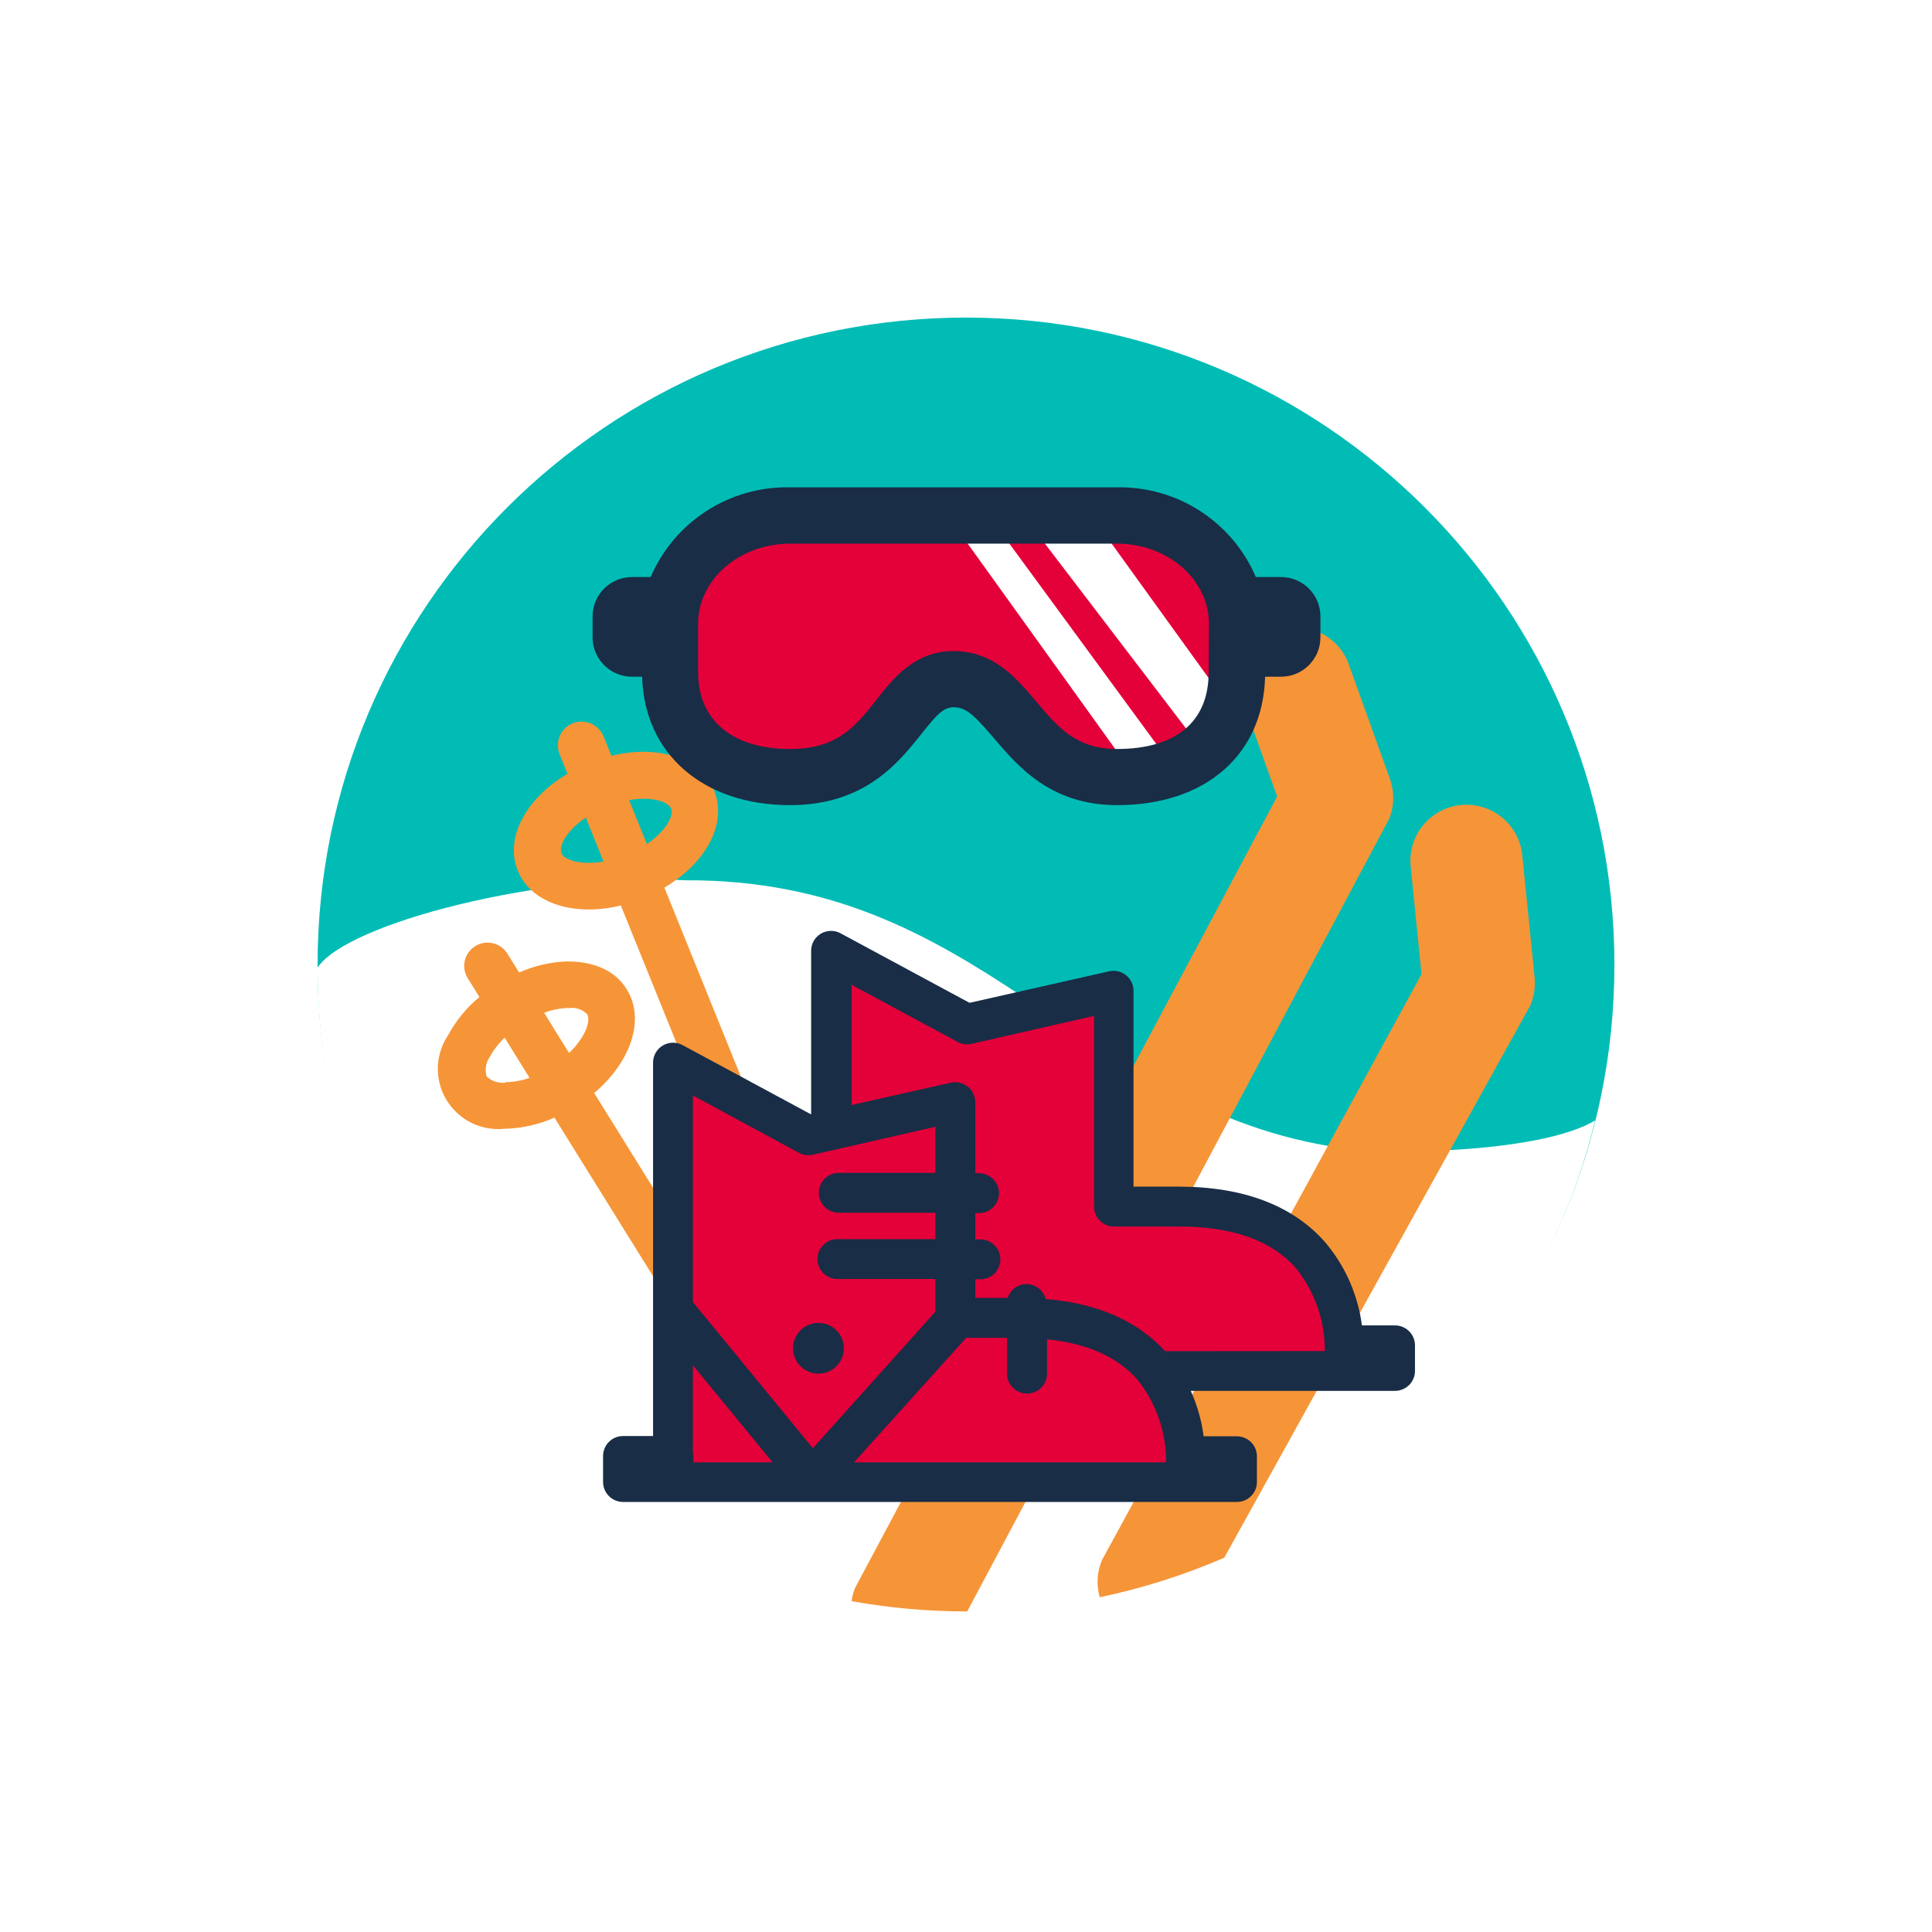 <svg width="146" height="146" viewBox="0 0 146 146" fill="none" xmlns="http://www.w3.org/2000/svg">
<g filter="url(#filter0_d_2676_6419)">
<path d="M69 117.803C96.062 117.803 118 95.909 118 68.901C118 41.894 96.062 20 69 20C41.938 20 20 41.894 20 68.901C20 95.909 41.938 117.803 69 117.803Z" fill="#00BCB5"/>
<path d="M96.356 82.594C77.227 79.296 70.024 62.446 47.858 62.523C37.004 61.98 22.196 65.751 20 69.126C19.998 81.081 24.388 92.622 32.338 101.564C40.288 110.507 51.246 116.231 63.14 117.653C75.034 119.075 87.037 116.096 96.879 109.281C106.721 102.466 113.717 92.287 116.545 80.67C112.626 83.038 101.278 83.418 96.356 82.594Z" fill="white"/>
<path d="M63.599 106.063L46.207 63.074C49.349 61.228 50.974 58.24 49.971 55.766C48.968 53.292 45.734 52.242 42.203 53.116L41.603 51.636C41.513 51.419 41.382 51.222 41.216 51.056C41.05 50.889 40.853 50.757 40.636 50.667C40.419 50.577 40.186 50.53 39.951 50.529C39.716 50.529 39.483 50.574 39.265 50.664C39.048 50.753 38.85 50.884 38.684 51.05C38.517 51.215 38.385 51.412 38.294 51.629C38.204 51.845 38.157 52.078 38.156 52.312C38.156 52.547 38.201 52.779 38.291 52.996L38.884 54.476C35.749 56.33 34.125 59.318 35.127 61.784C35.89 63.687 37.952 64.73 40.522 64.73C41.33 64.723 42.133 64.621 42.916 64.427L59.807 106.154C61.094 106.456 62.395 106.691 63.705 106.859C63.733 106.589 63.696 106.316 63.599 106.063ZM44.646 56.358C45.762 56.358 46.546 56.689 46.715 57.112C46.941 57.669 46.299 58.818 44.886 59.783L43.538 56.464C43.904 56.4 44.275 56.364 44.646 56.358ZM38.432 60.452C38.206 59.896 38.856 58.747 40.268 57.782L41.61 61.108C39.901 61.39 38.637 61.009 38.411 60.452H38.432Z" fill="#F69537"/>
<path d="M43.365 70.768C42.511 69.359 40.901 68.654 38.888 68.654C37.626 68.691 36.383 68.976 35.231 69.493L34.383 68.133C34.266 67.925 34.109 67.743 33.919 67.598C33.73 67.453 33.514 67.347 33.282 67.288C33.051 67.229 32.81 67.217 32.575 67.253C32.339 67.289 32.113 67.373 31.91 67.499C31.707 67.624 31.533 67.79 31.396 67.985C31.259 68.181 31.164 68.401 31.115 68.635C31.066 68.868 31.066 69.109 31.113 69.342C31.16 69.576 31.254 69.797 31.389 69.993L32.229 71.346C31.255 72.151 30.447 73.137 29.85 74.25C29.369 74.971 29.105 75.813 29.087 76.679C29.069 77.544 29.299 78.397 29.75 79.137C30.201 79.876 30.853 80.472 31.631 80.855C32.409 81.238 33.281 81.391 34.143 81.297H34.242C35.504 81.253 36.745 80.969 37.9 80.459L52.44 103.842C54.15 104.536 55.903 105.125 57.686 105.603L40.901 78.598C43.683 76.251 44.771 73.031 43.365 70.768ZM38.938 72.178H38.994C39.242 72.145 39.494 72.169 39.731 72.247C39.968 72.325 40.185 72.456 40.364 72.629C40.675 73.136 40.237 74.384 39.008 75.575C38.302 74.461 37.688 73.46 37.123 72.537C37.704 72.316 38.317 72.192 38.938 72.171V72.178ZM34.192 77.816C33.938 77.845 33.68 77.819 33.436 77.74C33.193 77.661 32.969 77.531 32.78 77.358C32.704 77.111 32.685 76.85 32.724 76.595C32.763 76.34 32.86 76.097 33.006 75.885C33.303 75.34 33.684 74.845 34.136 74.419L36.021 77.456C35.433 77.661 34.816 77.77 34.192 77.781V77.816Z" fill="#F69537"/>
<path d="M111.644 71.98C111.929 71.314 112.041 70.587 111.969 69.866L111.036 60.62C110.981 60.068 110.817 59.531 110.553 59.042C110.29 58.553 109.933 58.12 109.502 57.769C108.632 57.059 107.515 56.724 106.397 56.836C105.279 56.948 104.251 57.499 103.54 58.367C102.829 59.235 102.493 60.35 102.605 61.466L103.424 69.62L79.281 113.884C78.9 114.775 78.838 115.771 79.104 116.703C82.335 116.027 85.489 115.026 88.517 113.715L111.644 71.98Z" fill="#F69537"/>
<path d="M97.866 46.04C97.456 45.033 96.671 44.222 95.677 43.777C94.683 43.332 93.556 43.286 92.528 43.649C91.501 44.011 90.653 44.755 90.162 45.726C89.67 46.696 89.571 47.818 89.887 48.859L92.514 56.196L60.617 115.999C60.486 116.32 60.398 116.656 60.355 117C63.238 117.518 66.162 117.777 69.091 117.775L100.981 57.873C101.367 56.913 101.387 55.844 101.037 54.871L97.866 46.04Z" fill="#F69537"/>
<path d="M80.397 54.722C73.11 54.722 72.679 47.322 68.046 47.322C63.619 47.322 63.76 54.722 55.703 54.722C49.877 54.722 46.629 51.318 46.629 46.807V43.129C46.629 38.618 50.696 34.961 55.703 34.961H80.418C85.425 34.961 89.485 38.618 89.485 43.129V46.822C89.464 51.318 86.491 54.722 80.397 54.722Z" fill="#E40039"/>
<path d="M78.462 34.94H73.328L86.907 52.727L88.553 48.928L78.462 34.94Z" fill="white"/>
<path d="M68.273 35.891L81.401 54.165L84.19 53.327L71.147 35.539L68.273 35.891Z" fill="white"/>
<path d="M92.775 39.606H90.904C90.028 37.56 88.56 35.822 86.688 34.614C84.816 33.406 82.625 32.784 80.397 32.826H55.681C53.452 32.783 51.261 33.405 49.389 34.613C47.516 35.821 46.048 37.559 45.173 39.606H43.761C42.971 39.606 42.213 39.919 41.654 40.477C41.095 41.035 40.781 41.791 40.781 42.58V44.166C40.781 44.556 40.858 44.943 41.008 45.304C41.158 45.664 41.377 45.992 41.654 46.268C41.931 46.545 42.259 46.764 42.621 46.913C42.982 47.062 43.37 47.139 43.761 47.139H44.524C44.686 52.961 49.128 56.844 55.702 56.844C61.352 56.844 63.887 53.637 65.588 51.516C66.775 50.015 67.297 49.444 68.074 49.444C69.049 49.444 69.705 50.149 71.096 51.77C72.904 53.884 75.376 56.844 80.425 56.844C87.098 56.844 91.448 53.045 91.603 47.139H92.803C93.195 47.139 93.582 47.062 93.944 46.913C94.305 46.764 94.634 46.545 94.911 46.268C95.187 45.992 95.407 45.664 95.557 45.304C95.706 44.943 95.784 44.556 95.784 44.166V42.58C95.784 42.187 95.706 41.798 95.554 41.435C95.403 41.073 95.18 40.743 94.901 40.467C94.621 40.19 94.289 39.972 93.924 39.824C93.56 39.676 93.169 39.602 92.775 39.606ZM87.338 46.808C87.338 50.543 84.874 52.601 80.397 52.601C77.332 52.601 75.934 50.952 74.324 49.035C72.812 47.238 71.096 45.201 68.046 45.201C65.129 45.201 63.512 47.252 62.22 48.894C60.652 50.882 59.297 52.601 55.702 52.601C51.352 52.601 48.754 50.438 48.754 46.808V43.13C48.754 39.796 51.875 37.083 55.702 37.083H80.418C84.245 37.083 87.359 39.796 87.359 43.13L87.338 46.808Z" fill="#192D46"/>
<path d="M58.844 67.894V99.608H97.534C97.534 99.608 99.292 87.169 85.063 87.183H80.184V70.883L69.373 73.145L58.844 67.894Z" fill="#E40039"/>
<path d="M101.418 96.16H98.918C98.62 93.853 97.664 91.681 96.164 89.902C93.735 87.118 89.999 85.673 85.064 85.673H81.66V70.874C81.66 70.648 81.609 70.424 81.511 70.22C81.413 70.016 81.27 69.837 81.093 69.695C80.916 69.554 80.71 69.454 80.489 69.403C80.268 69.352 80.038 69.351 79.817 69.401L69.267 71.783L59.529 66.533C59.299 66.406 59.04 66.342 58.778 66.346C58.515 66.35 58.258 66.423 58.033 66.557C57.807 66.691 57.62 66.881 57.491 67.11C57.362 67.338 57.296 67.596 57.297 67.858V96.124H55.024C54.825 96.124 54.629 96.164 54.447 96.239C54.264 96.315 54.097 96.427 53.958 96.567C53.818 96.707 53.707 96.873 53.632 97.056C53.557 97.239 53.519 97.435 53.52 97.633V99.599C53.519 99.797 53.557 99.993 53.632 100.176C53.707 100.358 53.818 100.525 53.958 100.665C54.097 100.805 54.264 100.916 54.447 100.992C54.629 101.068 54.825 101.107 55.024 101.107H101.418C101.819 101.107 102.203 100.948 102.487 100.665C102.77 100.382 102.929 99.999 102.929 99.599V97.633C102.92 97.239 102.757 96.864 102.474 96.589C102.192 96.314 101.813 96.16 101.418 96.16ZM60.355 98.126V97.668C60.366 97.565 60.366 97.461 60.355 97.358V70.423L68.363 74.736C68.684 74.91 69.058 74.963 69.415 74.884L78.68 72.77V87.181C78.679 87.379 78.717 87.575 78.792 87.758C78.868 87.941 78.978 88.107 79.118 88.248C79.258 88.388 79.424 88.499 79.607 88.575C79.79 88.651 79.986 88.69 80.184 88.69H85.127C89.138 88.69 92.104 89.747 93.933 91.833C95.363 93.607 96.134 95.821 96.115 98.098L60.355 98.126Z" fill="#192D46"/>
<path d="M46.883 76.252V107.965H85.601C85.601 107.965 87.359 95.526 73.13 95.54H68.251V79.24L57.447 81.502L46.883 76.252Z" fill="#E40039"/>
<path d="M89.459 104.54H86.959C86.66 102.234 85.704 100.062 84.205 98.282C82.086 95.872 79.029 94.498 75.025 94.167C74.94 93.844 74.751 93.558 74.487 93.354C74.222 93.15 73.897 93.039 73.563 93.039C73.247 93.041 72.94 93.143 72.686 93.331C72.433 93.518 72.245 93.781 72.151 94.082H69.7V92.673H69.983C70.189 92.687 70.397 92.658 70.592 92.589C70.787 92.52 70.966 92.411 71.117 92.27C71.269 92.129 71.389 91.959 71.472 91.769C71.555 91.579 71.597 91.375 71.597 91.168C71.597 90.961 71.555 90.757 71.472 90.567C71.389 90.378 71.269 90.207 71.117 90.066C70.966 89.925 70.787 89.816 70.592 89.747C70.397 89.678 70.189 89.649 69.983 89.663H69.7V87.676H69.983C70.384 87.676 70.768 87.517 71.051 87.234C71.335 86.952 71.494 86.568 71.494 86.168C71.494 85.768 71.335 85.384 71.051 85.102C70.768 84.819 70.384 84.66 69.983 84.66H69.7V79.29C69.699 79.064 69.648 78.841 69.549 78.638C69.451 78.434 69.308 78.255 69.131 78.114C68.954 77.973 68.748 77.873 68.528 77.822C68.308 77.77 68.078 77.769 67.857 77.817L57.265 80.199L47.527 74.949C47.3 74.838 47.05 74.785 46.798 74.796C46.546 74.807 46.3 74.881 46.084 75.01C45.868 75.14 45.688 75.321 45.56 75.538C45.432 75.755 45.361 76.001 45.352 76.252V104.519H43.085C42.887 104.519 42.69 104.558 42.507 104.634C42.324 104.71 42.157 104.821 42.017 104.961C41.876 105.101 41.765 105.267 41.689 105.45C41.613 105.633 41.574 105.829 41.574 106.027V107.994C41.574 108.192 41.613 108.388 41.689 108.571C41.765 108.754 41.876 108.92 42.017 109.06C42.157 109.2 42.324 109.311 42.507 109.387C42.69 109.463 42.887 109.502 43.085 109.502H89.473C89.671 109.502 89.868 109.463 90.051 109.387C90.234 109.311 90.401 109.2 90.541 109.06C90.681 108.92 90.793 108.754 90.869 108.571C90.945 108.388 90.984 108.192 90.984 107.994V106.027C90.978 105.629 90.815 105.248 90.529 104.97C90.243 104.691 89.858 104.537 89.459 104.54ZM56.368 83.117C56.69 83.291 57.063 83.343 57.42 83.264L66.685 81.15V84.632H59.391C58.99 84.632 58.605 84.791 58.322 85.073C58.038 85.356 57.879 85.74 57.879 86.14C57.879 86.54 58.038 86.923 58.322 87.206C58.605 87.489 58.99 87.648 59.391 87.648H66.685V89.642H59.391C59.184 89.628 58.976 89.657 58.781 89.726C58.586 89.795 58.407 89.903 58.256 90.045C58.104 90.186 57.984 90.356 57.901 90.546C57.819 90.736 57.776 90.94 57.776 91.147C57.776 91.354 57.819 91.558 57.901 91.748C57.984 91.937 58.104 92.108 58.256 92.249C58.407 92.39 58.586 92.499 58.781 92.568C58.976 92.637 59.184 92.666 59.391 92.651H66.685V95.125L57.427 105.442L48.36 94.392V78.782L56.368 83.117ZM48.36 105.738V99.17L54.384 106.507H48.396V106.048C48.395 105.944 48.383 105.84 48.36 105.738ZM60.541 106.507L69.015 97.098H72.101V99.805C72.101 100.205 72.26 100.588 72.544 100.871C72.827 101.154 73.212 101.313 73.612 101.313C74.013 101.313 74.397 101.154 74.681 100.871C74.964 100.588 75.124 100.205 75.124 99.805V97.211C78.132 97.514 80.427 98.522 81.938 100.241C83.368 102.016 84.139 104.229 84.12 106.507H60.541Z" fill="#192D46"/>
<path d="M57.85 99.805C58.23 99.805 58.602 99.692 58.918 99.481C59.233 99.271 59.48 98.971 59.625 98.621C59.77 98.271 59.808 97.885 59.734 97.514C59.66 97.142 59.477 96.8 59.209 96.532C58.94 96.264 58.598 96.082 58.225 96.007C57.852 95.934 57.466 95.972 57.115 96.117C56.764 96.262 56.464 96.507 56.253 96.823C56.042 97.138 55.93 97.508 55.93 97.888C55.93 98.139 55.979 98.388 56.076 98.621C56.172 98.854 56.314 99.065 56.492 99.243C56.671 99.421 56.882 99.562 57.115 99.659C57.348 99.755 57.598 99.805 57.85 99.805Z" fill="#192D46"/>
</g>
<defs>
<filter id="filter0_d_2676_6419" x="0" y="0" width="146" height="146" filterUnits="userSpaceOnUse" color-interpolation-filters="sRGB">
<feFlood flood-opacity="0" result="BackgroundImageFix"/>
<feColorMatrix in="SourceAlpha" type="matrix" values="0 0 0 0 0 0 0 0 0 0 0 0 0 0 0 0 0 0 127 0" result="hardAlpha"/>
<feOffset dx="4" dy="4"/>
<feGaussianBlur stdDeviation="12"/>
<feComposite in2="hardAlpha" operator="out"/>
<feColorMatrix type="matrix" values="0 0 0 0 0 0 0 0 0 0.737 0 0 0 0 0.71 0 0 0 0.15 0"/>
<feBlend mode="multiply" in2="BackgroundImageFix" result="effect1_dropShadow_2676_6419"/>
<feBlend mode="normal" in="SourceGraphic" in2="effect1_dropShadow_2676_6419" result="shape"/>
</filter>
</defs>
</svg>

